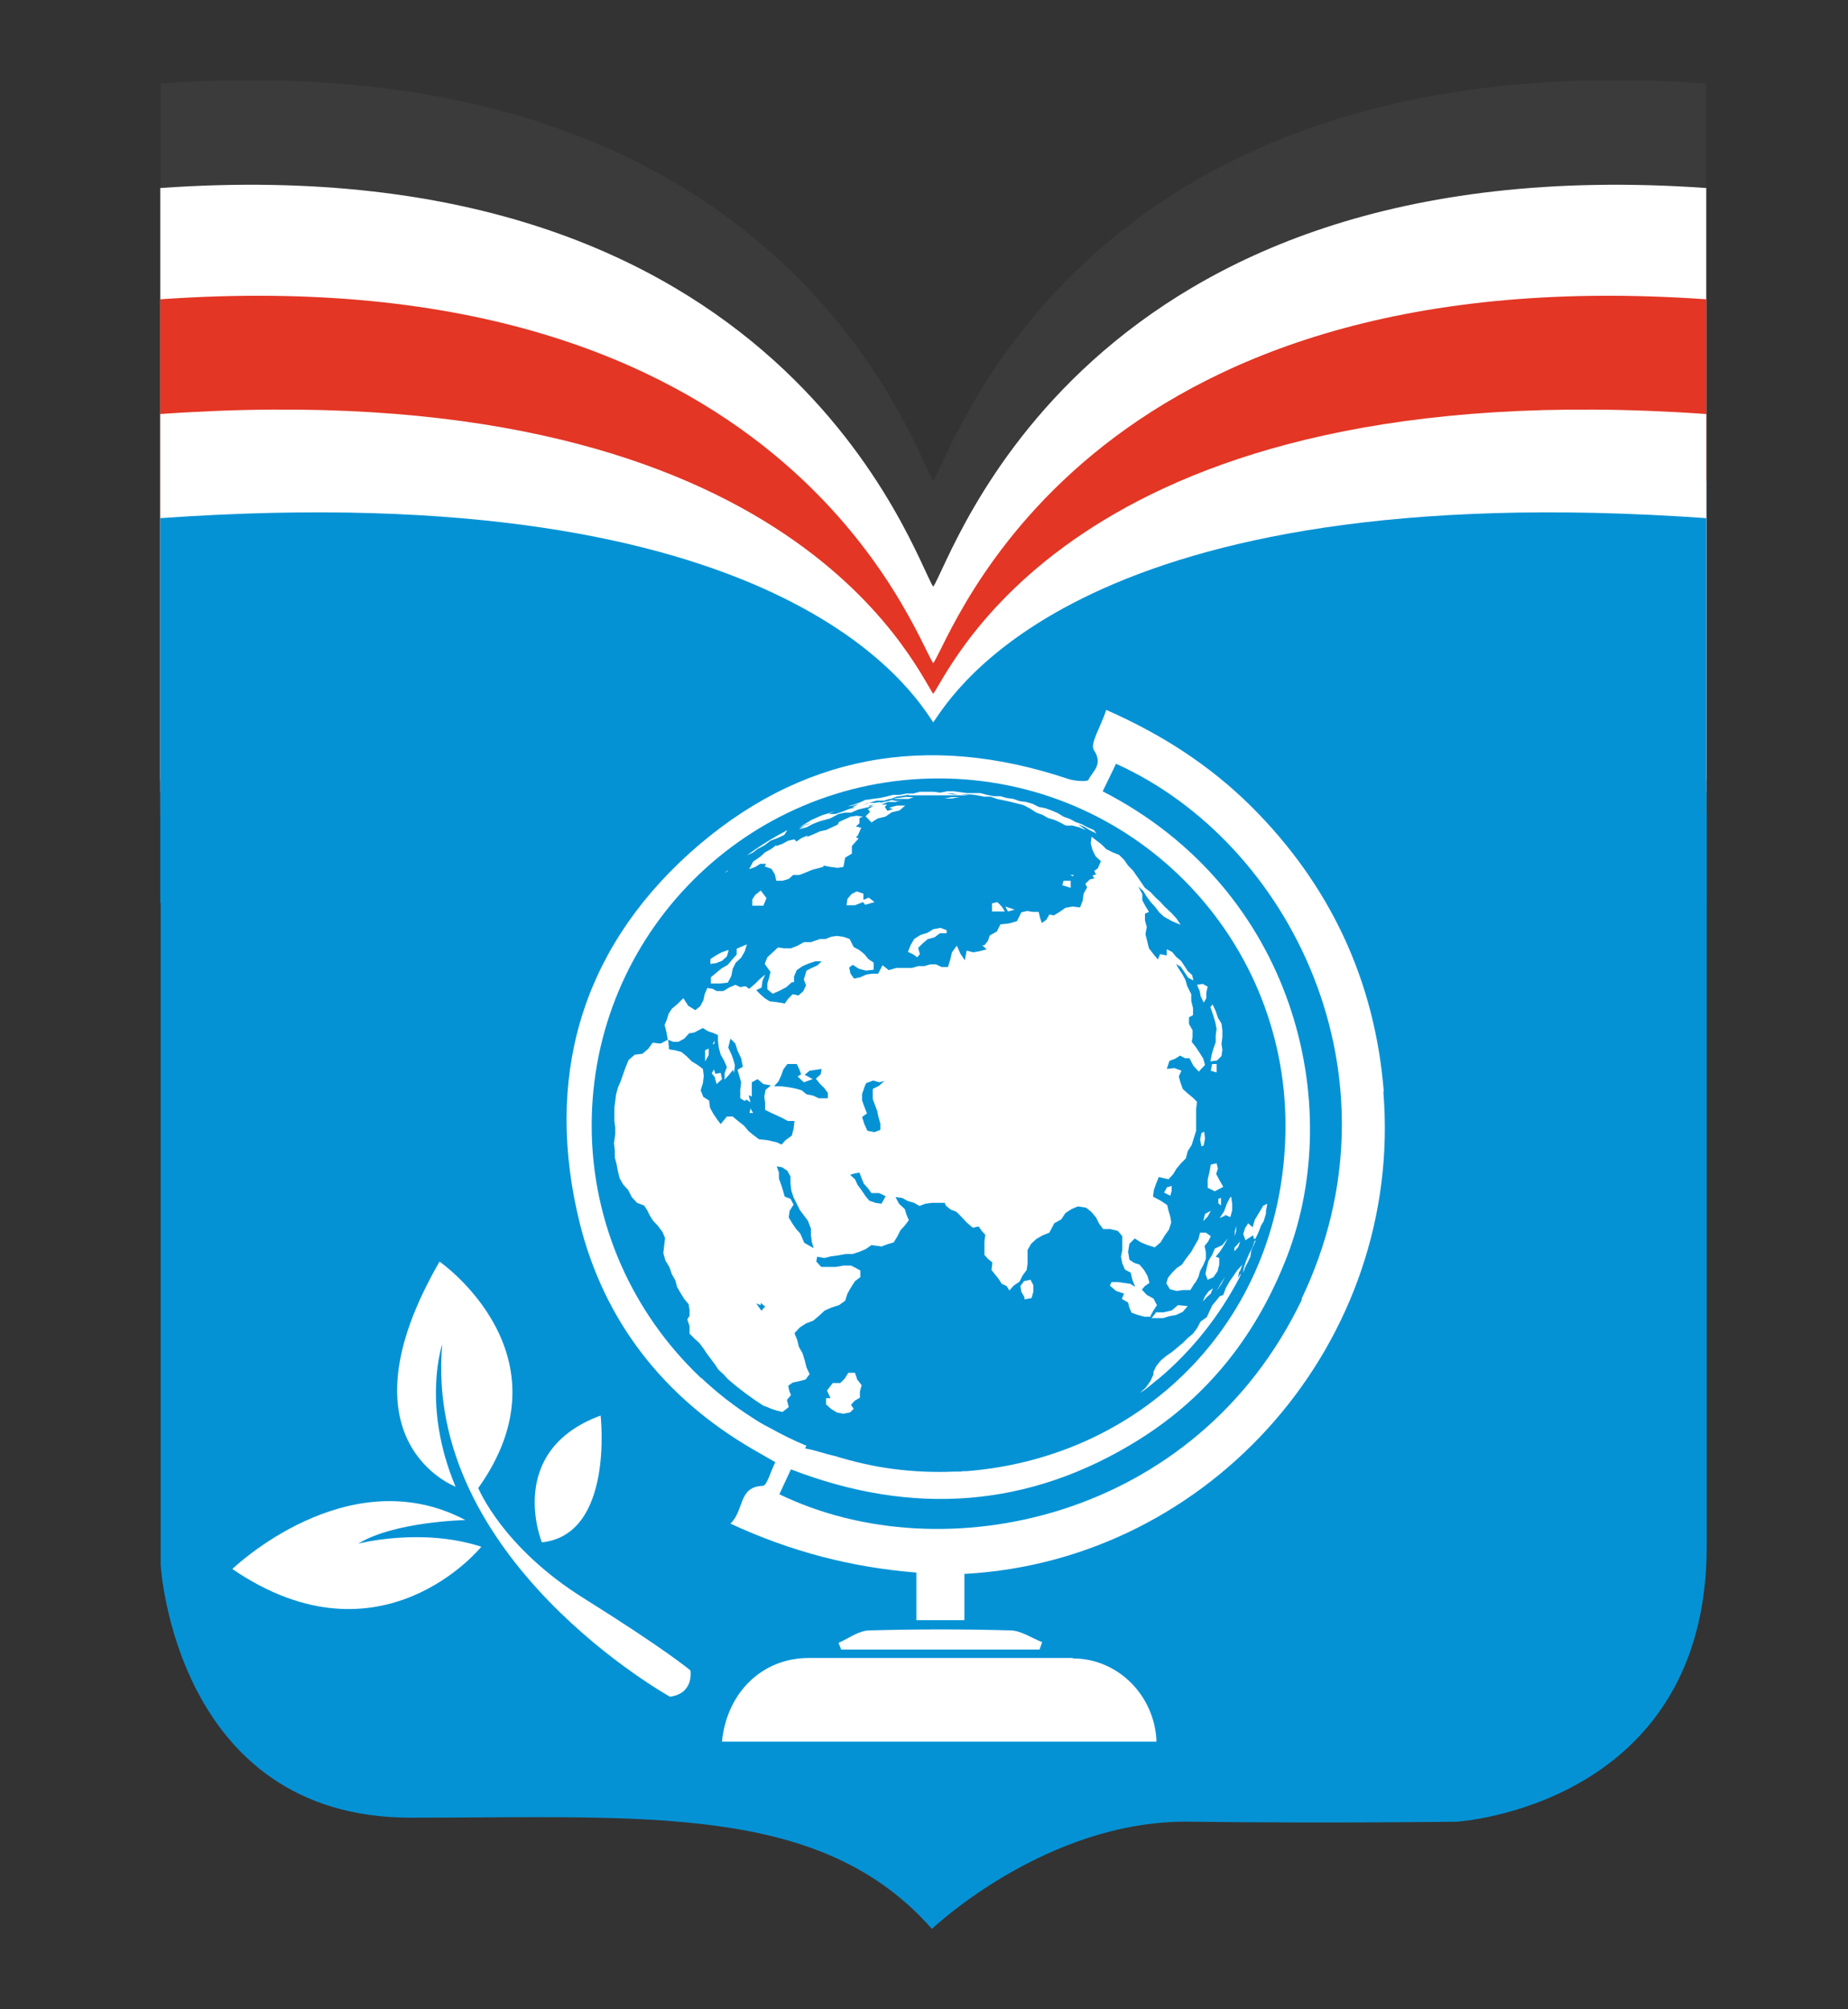 <?xml version="1.0" encoding="UTF-8"?> <svg xmlns="http://www.w3.org/2000/svg" width="46" height="50" viewBox="0 0 46 50" fill="none"><rect x="0" y="0" width="46" height="50" fill="#333333" stroke="none"/> <g clip-path="url(#clip0_9333_308415)"> <path d="M26.364 21.541H26.264L26.33 21.574L26.353 21.541H26.364ZM19.799 20.256L19.644 20.312L19.511 20.4L19.699 20.356L19.865 20.267L20.042 20.201L20.286 20.135L20.496 20.024L20.651 19.991H20.806L20.983 19.913L21.171 19.869L21.371 19.825L21.227 19.902L21.282 19.969L21.171 20.079L21.315 20.234L21.47 20.135L21.659 20.09L21.825 19.98L22.013 19.935L22.157 19.814H21.946L21.758 19.869L21.847 19.902L21.714 19.946L21.647 19.847L21.703 19.791H21.559L21.725 19.725H21.913L22.079 19.681L21.957 19.703L21.814 19.681L21.913 19.648L21.714 19.703L21.515 19.747L21.537 19.725L21.382 19.747H21.238L21.072 19.814L21.216 19.747H21.249L21.426 19.692H21.614L21.758 19.648H21.791L21.924 19.592L22.09 19.57L22.256 19.537L22.212 19.559H23.729L23.541 19.537H23.352L23.164 19.515H23.319L23.452 19.537H23.784L23.939 19.559L24.105 19.592H24.271L24.426 19.648L24.581 19.681L24.736 19.714L24.913 19.758L25.09 19.802L25.257 19.891L25.412 19.991L25.567 20.046L25.699 20.124L25.854 20.168L25.998 20.234L26.142 20.312H26.308L26.474 20.356L26.64 20.422L26.452 20.279L26.607 20.345L26.751 20.434L26.906 20.511L26.84 20.422L26.685 20.356L26.541 20.279L26.386 20.223L26.242 20.146L26.087 20.09L25.943 20.002L25.788 19.935L25.633 19.88L25.467 19.847L25.312 19.769L25.146 19.725L24.98 19.703L24.825 19.648L24.659 19.625L24.493 19.581H24.327L24.16 19.548L23.994 19.504H23.662L23.496 19.481H22.478L22.312 19.526H22.146L21.98 19.559H21.814L21.647 19.603L21.481 19.636L21.315 19.659L21.171 19.681H21.138L20.994 19.747L20.828 19.802L20.673 19.847L20.817 19.825L20.961 19.78L20.795 19.869H20.872L20.706 19.913L20.54 19.98L20.374 20.035H20.208L20.352 19.957L20.219 20.013L20.064 20.057L19.909 20.124L19.754 20.19L19.61 20.279L19.466 20.367L19.644 20.29L19.821 20.245L19.799 20.256ZM21.271 19.814L21.371 19.791L21.26 19.847V19.814H21.271ZM21.902 19.648H22.245L22.367 19.603H22.168L22.267 19.581L22.068 19.614L21.858 19.636H21.891L21.902 19.648ZM30.482 31.416L30.549 31.239L30.427 31.372L30.327 31.516L30.227 31.66L30.139 31.814L30.072 31.992L29.984 32.025L29.895 32.136L29.796 32.257L29.729 32.401L29.674 32.545L29.508 32.656L29.419 32.822L29.32 32.955L29.187 33.066L29.065 33.187L28.932 33.298L28.799 33.409L28.655 33.508L28.523 33.619L28.412 33.752L28.334 33.907V33.973L28.257 34.139L28.146 34.283L28.002 34.416L28.091 34.361C28.091 34.361 28.179 34.294 28.224 34.261L28.29 34.206L28.423 34.095L28.456 34.073C29.286 33.376 29.973 32.512 30.482 31.538L30.504 31.471V31.449L30.438 31.56L30.471 31.394L30.482 31.416ZM20.895 33.929H20.74L20.651 34.073L20.54 34.184H20.352L20.208 34.372L20.297 34.56H20.186V34.715L20.308 34.826L20.452 34.914L20.618 34.948L20.784 34.914L20.872 34.826L20.806 34.726L20.895 34.627L21.027 34.549V34.394L21.072 34.239L20.961 34.095L20.906 33.929H20.895ZM30.792 30.818L30.715 30.973L30.648 31.128L30.593 31.294L30.56 31.449L30.604 31.361V31.338C30.659 31.239 30.703 31.15 30.748 31.051L30.77 30.896L30.825 30.774L30.881 30.663H30.858L30.803 30.818H30.792ZM28.257 32.523L28.334 32.379L28.423 32.246L28.334 32.08L28.168 31.992L28.046 31.859L28.124 31.77L28.235 31.693L28.19 31.527L28.113 31.372L28.002 31.239L27.869 31.195L27.747 31.117L27.714 30.918L27.747 30.718L27.88 30.586L28.035 30.685L28.201 30.752L28.379 30.807L28.523 30.685L28.622 30.519L28.733 30.364L28.788 30.187L28.766 30.043L28.733 29.899L28.7 29.755L28.523 29.645L28.345 29.545L28.367 29.379L28.423 29.224L28.489 29.058L28.733 29.113L28.844 28.991L28.932 28.848L29.043 28.715L29.165 28.593L29.209 28.416L29.308 28.261L29.364 28.084L29.419 27.907V27.187L29.331 27.076L29.209 26.977L29.087 26.866L29.032 26.711L28.976 26.556L29.043 26.412L28.866 26.346L28.677 26.368L28.744 26.168L28.888 26.113L29.01 26.035L29.131 26.102H29.242L29.342 26.29L29.475 26.434L29.63 26.268L29.585 26.113L29.497 25.969L29.408 25.836L29.297 25.692L29.32 25.582V25.404L29.231 25.249V25.083L29.331 25.028V24.851L29.286 24.674V24.508L29.187 24.308L29.142 24.153L29.065 24.009L28.976 23.877L28.91 23.755L29.032 23.832L29.12 23.965L29.209 24.098L29.342 24.165L29.308 24.032L29.198 23.932L29.12 23.799L29.032 23.666L28.91 23.567L28.81 23.445L28.677 23.378V23.533L28.511 23.5L28.456 23.633L28.345 23.5L28.246 23.356L28.201 23.179L28.157 23.002L28.19 22.825L28.146 22.659V22.493L28.246 22.448L28.157 22.305L28.08 22.161V22.006L27.98 21.817L28.102 21.928L28.19 22.072L28.29 22.205L28.401 22.327L28.5 22.459L28.622 22.57L28.821 22.681L29.032 22.77L28.932 22.614L28.81 22.482L28.633 22.316L28.523 22.194L28.401 22.083L28.29 21.961L28.146 21.851L28.046 21.707L27.947 21.563L27.847 21.419L27.725 21.297L27.626 21.153L27.504 21.031L27.338 20.965L27.183 20.887L27.061 20.766L26.928 20.666L26.818 20.578L26.784 20.744L26.829 20.91L26.906 21.065L27.039 21.186L26.962 21.363L26.873 21.43L26.917 21.518L26.829 21.541L26.873 21.618L26.762 21.64L26.651 21.751L26.696 21.84L26.618 21.995L26.596 22.172L26.53 22.338L26.341 22.316L26.164 22.349L26.02 22.448L25.877 22.537L25.766 22.515L25.688 22.648L25.578 22.725L25.533 22.592L25.5 22.448L25.356 22.426H25.212L25.068 22.448L24.958 22.67L24.758 22.725L24.548 22.747L24.459 22.936L24.282 23.035L24.238 23.168L24.149 23.279H24.094L24.205 23.378L24.05 23.423L23.873 23.456L23.707 23.412L23.684 23.533L23.662 23.655L23.552 23.489L23.463 23.29L23.341 23.456L23.297 23.644L23.242 23.821H23.087L22.943 23.755H22.799L22.655 23.799H22.5L22.345 23.843H21.957L21.769 23.899L21.614 23.777L21.503 23.987H21.349L21.205 24.009L21.061 24.076L20.906 24.109L20.817 23.987L20.784 23.832L20.872 23.766L21.027 23.877L21.205 23.921L21.393 23.899V23.722L21.26 23.622L21.16 23.5L21.038 23.401L20.895 23.323L20.806 23.124L20.651 23.068L20.485 23.046L20.341 23.068L20.208 23.124H20.064L19.843 23.201H19.666L19.511 23.29L19.345 23.356H19.19L19.035 23.334L18.902 23.456L18.769 23.578L18.703 23.744L18.846 23.943L18.813 24.087L18.769 24.231V24.375L18.902 24.485L19.079 24.408L19.245 24.32L19.378 24.198H19.433V24.054L19.5 23.899L19.644 23.799L19.799 23.722L19.965 23.666H20.12L20.02 23.766L19.876 23.832L19.743 23.899L19.677 24.12L19.732 24.264L19.666 24.408L19.544 24.519L19.4 24.485L19.289 24.596L19.201 24.718L19.012 24.685L18.824 24.663L18.703 24.585L18.592 24.485L18.492 24.386L18.625 24.32L18.647 24.153L18.714 23.998L18.581 24.109L18.459 24.231L18.315 24.353L18.227 24.286L18.094 24.308L17.972 24.253L17.817 24.32L17.673 24.408H17.507L17.407 24.353L17.274 24.331L17.219 24.485L17.186 24.64L17.108 24.785L16.986 24.884L16.809 24.773L16.688 24.585L16.544 24.729L16.4 24.851L16.322 24.973L16.278 25.117L16.223 25.249L16.267 25.427L16.3 25.615L16.433 25.67H16.566L16.71 25.593L16.831 25.46L16.964 25.438L17.175 25.327L17.297 25.404L17.429 25.449L17.551 25.504V25.659L17.573 25.825L17.618 25.991L17.706 26.146L17.773 26.301L17.717 26.445V26.611L17.817 26.5L17.928 26.368L17.95 26.445L17.972 26.257L17.939 26.135L17.894 26.002L17.806 25.814L17.861 25.593L17.983 25.714L18.038 25.892L18.127 26.08L18.182 26.29L18.049 26.379L18.094 26.534L18.138 26.689L18.116 26.877V27.087L18.227 27.154L18.271 27.12L18.37 27.187L18.337 27.01L18.415 27.043V26.689L18.559 26.611L18.703 26.733L18.891 26.766L18.758 26.877L18.725 27.043L18.747 27.209V27.375L18.88 27.442L19.024 27.508L19.168 27.574L19.311 27.652H19.477L19.455 27.84L19.411 28.017L19.256 28.128L19.156 28.239L19.035 28.183L18.791 28.128L18.592 28.106L18.459 28.006L18.337 27.907L18.215 27.774L18.072 27.663L17.939 27.552H17.795L17.64 27.74L17.54 27.608L17.451 27.475L17.374 27.331L17.352 27.154L17.208 27.065L17.142 26.899L17.197 26.722L17.219 26.545L17.197 26.368L17.064 26.268L16.92 26.179L16.798 26.058L16.666 25.947L16.499 25.903L16.355 25.881L16.333 25.648L16.145 25.748L15.946 25.726L15.835 25.881L15.691 26.013L15.503 26.035L15.348 26.168L15.271 26.357L15.204 26.545L15.149 26.7L15.082 26.855L15.038 27.021L15.016 27.187L14.994 27.353V27.685L15.016 27.851V28.017L14.983 28.239L15.005 28.416V28.593L15.049 28.759L15.082 28.936L15.127 29.113L15.215 29.268L15.337 29.401L15.425 29.578L15.558 29.722L15.736 29.788L15.813 29.91L15.879 30.043L15.957 30.165L16.079 30.298L16.189 30.442L16.256 30.597L16.234 30.785L16.212 30.973L16.267 31.161L16.366 31.327L16.422 31.494L16.511 31.648L16.555 31.814L16.632 31.97L16.721 32.114L16.82 32.246L16.843 32.39V32.534L16.787 32.623L16.843 32.789V32.977L16.964 33.099L17.097 33.209L17.197 33.342L17.285 33.475L17.385 33.608L17.485 33.741L17.573 33.874L17.695 33.984L17.806 34.095C18.082 34.339 18.381 34.56 18.692 34.759L18.758 34.782L18.891 34.837L19.024 34.881L19.168 34.914L19.323 34.793L19.278 34.615L19.378 34.494L19.334 34.383L19.311 34.261L19.422 34.195L19.577 34.162L19.743 34.117L19.843 33.984L19.765 33.818L19.721 33.641L19.666 33.464L19.577 33.309L19.533 33.132L19.466 32.966L19.599 32.822L19.754 32.722L19.931 32.656L20.075 32.534L20.219 32.401L20.396 32.324L20.573 32.268L20.729 32.158L20.784 31.981L20.872 31.826L20.972 31.671L21.105 31.571V31.405L20.983 31.338L20.872 31.283H20.684L20.496 31.316H20.12L19.998 31.183L20.02 31.062L20.197 31.095L20.374 31.051L20.551 31.029L20.729 30.995H20.906L21.072 30.94L21.227 30.873L21.371 30.774L21.625 30.807L21.769 30.752L21.924 30.707L22.013 30.564L22.09 30.409L22.212 30.287L22.312 30.154L22.256 30.021L22.212 29.877L22.068 29.744L21.98 29.578L22.146 29.6L22.29 29.678L22.445 29.722L22.577 29.8L22.721 29.744L22.887 29.722H23.208L23.231 29.788L23.352 29.888L23.496 29.944L23.596 30.054L23.74 30.209L23.895 30.342L24.039 30.309L24.116 30.42L24.205 30.519L24.183 30.685V31.017L24.271 31.117L24.382 31.206L24.36 31.394L24.448 31.505L24.537 31.615L24.614 31.737L24.736 31.792L24.803 31.903L24.913 31.781L25.046 31.682L25.124 31.527L25.223 31.394L25.245 31.228V30.896L25.334 30.741L25.467 30.619L25.622 30.53L25.788 30.464L25.91 30.231L26.087 30.132L26.186 29.977L26.341 29.877L26.497 29.811L26.707 29.844L26.84 29.944L26.95 30.076L27.028 30.231L27.128 30.364H27.305L27.493 30.409L27.604 30.541V30.885L27.57 31.051L27.604 31.217L27.67 31.372L27.814 31.449L27.858 31.637L27.925 31.803L27.803 31.726L27.648 31.704L27.493 31.682H27.338L27.294 31.77L27.449 31.903L27.648 31.97L27.593 32.102L27.747 32.191L27.781 32.324L27.836 32.446L27.991 32.501L28.157 32.545H28.323L28.257 32.523ZM18.581 32.39L18.448 32.202L18.559 32.246V32.191L18.669 32.279L18.581 32.379V32.39ZM19.655 30.696L19.555 30.464L19.444 30.342L19.356 30.198L19.267 30.054L19.289 29.888L19.389 29.733L19.311 29.589L19.168 29.534L19.123 29.379L19.079 29.235L19.024 29.091V28.936L18.968 28.781L19.101 28.803L19.234 28.892L19.311 29.036V29.213L19.334 29.39L19.389 29.556L19.466 29.711L19.544 29.866L19.644 29.999L19.743 30.143L19.821 30.342V30.508L19.843 30.663L19.887 30.818L19.677 30.696H19.655ZM20.241 27.098H20.02L19.876 27.032L19.71 26.999L19.588 26.899L19.433 26.855L19.256 26.822L19.079 26.799H18.902L19.012 26.678L19.079 26.534L19.134 26.379L19.234 26.246H19.466L19.533 26.379L19.577 26.5L19.489 26.556L19.644 26.7L19.865 26.622L19.666 26.512L19.788 26.412L19.942 26.39L20.086 26.368L20.053 26.5L19.931 26.611L20.031 26.733L20.142 26.844L20.23 26.965V27.109L20.241 27.098ZM21.138 26.855L21.194 26.722L21.371 26.655L21.526 26.7L21.647 26.666L21.503 26.788L21.349 26.866V27.12L21.415 27.264L21.459 27.419L21.492 27.574L21.537 27.729V27.884L21.393 27.94L21.216 27.907L21.138 27.74L21.083 27.563L21.205 27.475L21.138 27.309L21.083 27.154V26.988L21.127 26.866L21.138 26.855ZM21.581 29.722L21.426 29.7L21.282 29.645L21.182 29.523L21.094 29.39L20.994 29.268L20.928 29.124L20.817 29.014L20.917 28.98L21.038 28.958L21.094 29.102L21.149 29.235L21.249 29.346L21.337 29.468H21.526L21.692 29.545L21.57 29.744L21.581 29.722ZM30.56 31.471L30.537 31.494L30.56 31.471ZM26.087 21.795L26.297 21.862V21.685H26.12L26.087 21.795ZM17.297 25.858L17.197 25.903V26.179L17.285 26.024V25.858H17.297ZM18.304 27.464H18.392L18.326 27.353L18.304 27.464ZM17.44 26.6L17.485 26.744L17.618 26.622L17.584 26.467L17.451 26.489L17.418 26.379L17.363 26.478L17.451 26.589L17.44 26.6ZM17.429 25.659L17.385 25.759L17.429 25.737V25.659ZM30.382 30.896L30.471 30.796L30.515 30.663L30.371 30.818V30.896H30.382ZM29.928 26.246H29.818L29.785 26.412L29.928 26.456V26.246V26.246ZM29.707 29.324L29.884 29.412L30.095 29.301L30.006 29.146L29.917 28.98L29.962 28.848L29.928 28.715L29.785 28.748L29.751 28.936L29.707 29.124V29.312V29.324ZM29.707 30.043L29.785 29.899L29.641 29.977L29.596 30.154L29.707 30.043V30.043ZM30.039 29.578L29.973 29.6V29.711L30.039 29.766V29.567V29.578ZM29.895 25.205L29.928 25.371L29.906 25.537V25.703L29.851 25.858L29.807 26.013L29.773 26.179L29.94 26.157L30.05 26.047L30.072 25.892L30.05 25.737V25.582L30.084 25.404L30.05 25.238L29.962 25.094L29.906 24.928L29.829 24.762L29.773 24.829L29.84 25.017L29.895 25.205ZM28.81 32.379L28.611 32.423H28.423L28.312 32.567H28.6L28.733 32.523L28.91 32.49L29.076 32.412L29.198 32.268L28.954 32.246L28.799 32.379H28.81ZM28.7 29.301L28.622 29.445L28.777 29.523L28.81 29.401V29.279L28.7 29.312V29.301ZM29.552 27.962L29.519 28.128L29.552 28.294L29.608 28.272L29.641 28.095L29.619 27.929L29.541 27.973L29.552 27.962ZM25.29 31.615L25.135 31.648L25.046 31.77L25.068 31.914L25.146 32.047V32.102L25.323 32.069L25.367 31.914V31.748L25.29 31.604V31.615ZM29.541 24.574L29.619 24.718L29.685 24.607V24.463L29.718 24.32L29.585 24.253L29.441 24.275L29.508 24.43L29.541 24.596V24.574ZM31.08 29.788L30.98 29.955L30.881 30.121L30.825 30.309L30.715 30.209L30.637 30.331L30.593 30.475L30.648 30.63L30.836 30.508L30.858 30.597H30.892L30.98 30.442L31.047 30.265L31.113 30.154C31.135 30.087 31.146 30.032 31.169 29.966V29.91L31.202 29.722L31.091 29.777L31.08 29.788ZM30.139 29.999L30.272 30.054L30.316 29.888V29.722L30.294 29.556H30.272L30.183 29.722L30.117 29.91L30.006 30.076L30.139 30.021V29.999ZM29.785 31.947L29.84 31.826L29.729 31.903L29.652 32.025L29.596 32.158L29.696 32.047L29.796 31.947H29.785ZM24.736 22.448L24.902 22.404L24.67 22.327L24.736 22.448V22.448ZM29.397 31.693L29.475 31.549L29.519 31.394L29.596 31.25L29.663 31.095V30.929L29.63 30.774L29.718 30.663L29.785 30.53L29.663 30.442H29.519L29.475 30.608L29.386 30.763L29.297 30.918L29.154 31.106L29.065 31.239L28.932 31.327L28.821 31.438L28.722 31.56L28.677 31.704L28.766 31.848L28.932 31.892L29.098 31.87H29.275L29.386 31.693H29.397ZM21.138 22.161V22.006L20.983 21.95L20.85 22.017L20.751 22.139L20.729 22.294H20.939L21.138 22.216L21.194 22.282L21.426 22.216L21.282 22.105L21.149 22.161H21.138ZM18.968 20.799L18.835 20.898L18.692 20.976L18.57 21.087L18.392 21.209L18.293 21.397L18.448 21.341L18.57 21.264H18.714L18.68 21.33L18.846 21.386L18.935 21.53L18.968 21.685H19.123L19.278 21.64L19.4 21.541H19.555L19.699 21.485L19.887 21.408L20.02 21.375L20.142 21.341L20.164 21.308L20.33 21.341L20.507 21.363H20.651L20.673 21.231L20.695 21.12L20.861 21.02V20.832L21.027 20.644L20.961 20.611L21.005 20.578L21.094 20.378L20.961 20.345L21.05 20.267V20.135L21.138 20.101L20.983 20.079L20.828 20.101L20.684 20.168L20.54 20.234L20.507 20.301L20.363 20.367L20.219 20.434L20.064 20.467L19.92 20.533L19.732 20.611L19.765 20.566L19.61 20.633L19.477 20.721L19.433 20.666L19.278 20.699L19.134 20.777L18.979 20.832L18.968 20.799ZM18.459 22.017L18.37 22.15V22.305H18.647L18.725 22.116L18.581 21.928L18.459 22.028V22.017ZM23.529 19.603H23.341L23.153 19.636H23.341L23.529 19.603ZM22.755 23.135L22.91 23.091L23.042 22.991H23.208V22.913L23.053 22.858L22.876 22.891L22.732 22.98L22.555 23.035L22.4 23.124L22.312 23.279L22.245 23.445L22.367 23.5L22.478 23.578L22.544 23.5L22.5 23.345L22.622 23.223L22.755 23.113V23.135ZM24.482 22.216L24.338 22.249V22.448H24.659L24.581 22.327L24.471 22.216H24.482ZM30.416 30.409V30.276L30.382 30.409V30.541L30.416 30.409ZM18.514 20.887L18.68 20.799L18.824 20.688L19.001 20.622L19.168 20.544L19.245 20.422L19.09 20.511L19.035 20.533C18.758 20.688 18.481 20.865 18.227 21.065L18.37 20.998L18.514 20.887V20.887ZM30.072 30.752L29.884 30.84L29.818 30.995L29.729 31.139L29.685 31.305L29.652 31.471L29.707 31.615L29.851 31.549L29.951 31.405L29.995 31.239V31.073L29.906 31.04L30.017 30.907L30.117 30.752L30.205 30.586L30.072 30.763V30.752ZM17.474 23.733L17.618 23.677L17.739 23.567L17.784 23.412H17.762L17.607 23.456L17.463 23.533L17.33 23.622V23.744L17.485 23.722L17.474 23.733ZM29.928 31.892L30.05 31.715L30.139 31.538L30.028 31.715L29.928 31.892V31.892ZM17.762 23.777L17.607 23.866L17.474 23.976L17.341 24.087V24.242H17.562L17.762 24.22L17.85 24.054L17.883 23.877L17.961 23.722L18.094 23.6L18.182 23.445L18.238 23.268L18.105 23.323L17.983 23.378V23.522L17.872 23.644L17.762 23.777V23.777ZM17.762 21.441C17.762 21.441 17.739 21.463 17.728 21.463L17.695 21.496L17.54 21.64L17.695 21.496L17.762 21.43V21.441Z" fill="white"></path> <path d="M16.3 41.989C16.3 41.989 10.156 38.579 10.632 33.22C10.632 33.22 10.111 34.737 10.964 36.763C10.964 36.763 7.975 35.645 10.565 31.161C10.565 31.161 13.886 33.475 11.528 36.796C11.528 36.796 12.126 38.28 14.174 39.553C16.211 40.826 16.809 41.335 16.809 41.335C16.809 41.335 16.909 41.9 16.311 41.989" fill="white"></path> <path d="M11.595 38.258C11.595 38.258 9.104 41.325 5.406 38.801C5.406 38.801 8.273 36.033 11.207 37.583C11.207 37.583 9.447 37.616 8.528 38.181C8.528 38.181 10.1 37.771 11.595 38.258" fill="white"></path> <path d="M13.111 38.136C13.111 38.136 12.181 35.866 14.573 34.98C14.573 34.98 14.916 37.947 13.111 38.136Z" fill="white"></path> <path d="M23.241 17.964C22.765 17.267 19.543 10.868 4 11.964V38.944C4 38.944 4.354 45.232 10.222 45.232C16.089 45.232 20.44 44.867 23.197 48C23.197 48 26.042 45.288 29.596 45.332C33.15 45.376 36.261 45.332 36.261 45.332C36.261 45.332 42.483 44.955 42.483 38.479V11.964C26.939 10.868 23.728 17.267 23.241 17.964Z" fill="#0592D5"></path> <g opacity="0.5"> <g opacity="0.5"> <g opacity="0.5"> <path opacity="0.5" d="M42.471 19.404V2.078C26.928 0.982 23.717 11.267 23.23 11.964C22.754 11.267 19.543 0.982 4 2.078V19.404" fill="#A2ABB0"></path> </g> </g> </g> <path d="M42.472 19.702V4.679C26.928 3.583 23.718 13.901 23.23 14.599C22.754 13.901 19.533 3.583 3.989 4.679V19.702" fill="white"></path> <path d="M42.472 20.235V7.448C26.928 6.352 23.718 15.806 23.23 16.504C22.754 15.806 19.533 6.352 3.989 7.448V20.246" fill="#E33625"></path> <path d="M42.472 19.404V10.303C26.928 9.207 23.718 16.57 23.23 17.267C22.754 16.57 19.533 9.207 3.989 10.303V19.404" fill="white"></path> <path d="M42.472 22.471V12.894C26.928 11.798 23.718 17.279 23.23 17.976C22.754 17.279 19.533 11.798 3.989 12.894V22.471" fill="#0592D5"></path> <path d="M26.74 21.773H26.64L26.707 21.806L26.729 21.773H26.74ZM20.175 20.488L20.02 20.544L19.887 20.632L20.075 20.588L20.241 20.5L20.419 20.433L20.662 20.367L20.872 20.256L21.027 20.223H21.183L21.36 20.145L21.548 20.101L21.747 20.057L21.603 20.134L21.659 20.201L21.548 20.311L21.692 20.466L21.847 20.367L22.035 20.323L22.201 20.212L22.389 20.168L22.533 20.046H22.323L22.135 20.101L22.223 20.134L22.09 20.178L22.024 20.079L22.079 20.023H21.935L22.101 19.957H22.29L22.456 19.913L22.334 19.935L22.201 19.913L22.301 19.88L22.101 19.935L21.902 19.979L21.924 19.957L21.769 19.979H21.625L21.459 20.046L21.603 19.979H21.636L21.814 19.924H22.002L22.146 19.88H22.179L22.312 19.824L22.478 19.802L22.644 19.769L22.599 19.791H24.116L23.928 19.769H23.74L23.552 19.747H23.707L23.84 19.769H24.172L24.327 19.791L24.493 19.824H24.659L24.814 19.88L24.969 19.913L25.124 19.946L25.301 19.99L25.478 20.035L25.644 20.123L25.799 20.223L25.954 20.278L26.087 20.356L26.242 20.4L26.386 20.466L26.53 20.544H26.696L26.862 20.588L27.028 20.655L26.84 20.511L26.995 20.577L27.139 20.666L27.294 20.743L27.227 20.655L27.072 20.588L26.928 20.511L26.773 20.455L26.629 20.378L26.474 20.323L26.331 20.234L26.175 20.168L26.02 20.112L25.854 20.079L25.699 20.001L25.544 19.957L25.378 19.935L25.223 19.88L25.057 19.858L24.902 19.813H24.736L24.57 19.78L24.404 19.736H24.072L23.906 19.713L23.74 19.691H23.574L23.408 19.725L23.242 19.703H22.898L22.732 19.747H22.566L22.4 19.78H22.223L22.057 19.824L21.891 19.858L21.725 19.88L21.581 19.902H21.548L21.404 19.968L21.249 20.023L21.094 20.068L21.238 20.046L21.382 20.001L21.216 20.09H21.293L21.127 20.134L20.961 20.201L20.795 20.256H20.629L20.773 20.178L20.64 20.234L20.485 20.278L20.33 20.345L20.186 20.411L20.042 20.5L19.898 20.588L20.075 20.511L20.253 20.466L20.175 20.488ZM21.647 20.046L21.747 20.023L21.636 20.079V20.046H21.647ZM22.279 19.88H22.622L22.744 19.835H22.544L22.644 19.813L22.445 19.846L22.234 19.869H22.267L22.279 19.88ZM30.858 31.648L30.925 31.471L30.803 31.604L30.703 31.748L30.604 31.892L30.515 32.047L30.449 32.224L30.36 32.257L30.272 32.368L30.172 32.489L30.106 32.633L30.039 32.777L29.884 32.888L29.796 33.054L29.696 33.187L29.563 33.298L29.441 33.419L29.309 33.53L29.176 33.641L29.032 33.74L28.899 33.851L28.788 33.984L28.711 34.139V34.206L28.633 34.372L28.523 34.526L28.379 34.659L28.467 34.604C28.467 34.604 28.556 34.538 28.6 34.504L28.666 34.449L28.799 34.338L28.832 34.316C29.663 33.619 30.349 32.755 30.858 31.781L30.881 31.715V31.692L30.814 31.803L30.847 31.637L30.858 31.648ZM21.271 34.161H21.116L21.027 34.305L20.917 34.416H20.729L20.585 34.604L20.673 34.792H20.562V34.947L20.684 35.058L20.828 35.147L20.994 35.18L21.16 35.147L21.249 35.058L21.183 34.958L21.271 34.859L21.404 34.781V34.626L21.448 34.471L21.337 34.327L21.282 34.161H21.271ZM31.169 31.05L31.091 31.205L31.025 31.36L30.969 31.515L30.936 31.67L30.98 31.582V31.559C31.036 31.46 31.08 31.371 31.124 31.272L31.146 31.117L31.202 30.995L31.257 30.873H31.235L31.18 31.028L31.169 31.05ZM28.633 32.755L28.711 32.611L28.799 32.478L28.711 32.312L28.545 32.224L28.423 32.091L28.5 32.002L28.611 31.925L28.567 31.759L28.478 31.604L28.367 31.471L28.235 31.427L28.113 31.349L28.08 31.15L28.113 30.951L28.246 30.818L28.401 30.917L28.567 30.984L28.744 31.039L28.888 30.917L28.988 30.751L29.098 30.596L29.154 30.419L29.131 30.275L29.087 30.131L29.054 29.987L28.888 29.877L28.7 29.777L28.722 29.611L28.777 29.456L28.844 29.29L29.087 29.345L29.198 29.224L29.286 29.08L29.397 28.947L29.519 28.825L29.563 28.648L29.663 28.493L29.718 28.316L29.774 28.139V27.596L29.796 27.419L29.685 27.308L29.563 27.209L29.441 27.098L29.386 26.943L29.342 26.788L29.408 26.644L29.231 26.578L29.043 26.6L29.109 26.4L29.253 26.345L29.375 26.268L29.497 26.334H29.608L29.707 26.522L29.84 26.666L29.995 26.5L29.951 26.345L29.862 26.201L29.774 26.068L29.663 25.924L29.685 25.814V25.637L29.596 25.482V25.316L29.696 25.26V25.083L29.652 24.906V24.74L29.552 24.541L29.508 24.386L29.43 24.242L29.342 24.109L29.275 23.987L29.397 24.064L29.486 24.197L29.574 24.33L29.707 24.397L29.674 24.264L29.563 24.164L29.486 24.042L29.397 23.91L29.275 23.81L29.176 23.688L29.043 23.622V23.777L28.877 23.743L28.821 23.876L28.711 23.743L28.6 23.599L28.556 23.422L28.512 23.245L28.545 23.068L28.5 22.902V22.736L28.6 22.692L28.512 22.548L28.434 22.404V22.249L28.334 22.061L28.456 22.171L28.545 22.315L28.644 22.448L28.755 22.57L28.855 22.703L28.976 22.813L29.176 22.924L29.386 23.013L29.286 22.858L29.165 22.725L28.988 22.559L28.877 22.437L28.755 22.326L28.644 22.204L28.5 22.094L28.401 21.95L28.301 21.806L28.201 21.662L28.08 21.54L27.98 21.396L27.858 21.275L27.692 21.208L27.537 21.131L27.415 21.009L27.283 20.909L27.172 20.821L27.15 20.987L27.194 21.153L27.271 21.308L27.404 21.43L27.327 21.607L27.238 21.673L27.283 21.762L27.194 21.784L27.238 21.861L27.128 21.884L27.017 21.994L27.061 22.083L26.973 22.238L26.95 22.415L26.884 22.581L26.696 22.559L26.519 22.592L26.375 22.692L26.231 22.78L26.12 22.758L26.043 22.891L25.932 22.968L25.888 22.836L25.854 22.692H25.71L25.567 22.669L25.423 22.703L25.312 22.924L25.113 22.98L24.902 23.002L24.814 23.179L24.637 23.278L24.592 23.411L24.504 23.522H24.448L24.559 23.622L24.404 23.666L24.227 23.699L24.061 23.655L24.039 23.777L24.017 23.898L23.906 23.732L23.817 23.533L23.696 23.699L23.651 23.887L23.596 24.064H23.441L23.297 23.998H23.153L23.009 24.042H22.854L22.699 24.087H22.312L22.123 24.142L21.968 24.02L21.858 24.23H21.703L21.559 24.253L21.415 24.319L21.26 24.352L21.171 24.23L21.138 24.076L21.227 24.009L21.382 24.109L21.559 24.153L21.747 24.131V23.954L21.614 23.865L21.515 23.743L21.393 23.644L21.249 23.566L21.149 23.367L20.994 23.312L20.828 23.29L20.684 23.312L20.551 23.367H20.407L20.186 23.445H20.009L19.854 23.533L19.688 23.599H19.522L19.367 23.577L19.234 23.699L19.101 23.821L19.035 23.987L19.179 24.186L19.145 24.33L19.101 24.474V24.618L19.234 24.729L19.411 24.651L19.577 24.563L19.71 24.441H19.765V24.297L19.832 24.142L19.976 24.042L20.131 23.976L20.297 23.921H20.452L20.352 24.02L20.208 24.087L20.075 24.153L20.009 24.374L20.064 24.518L19.998 24.662L19.876 24.773L19.732 24.74L19.621 24.851L19.533 24.972L19.345 24.939L19.157 24.917L19.035 24.839L18.924 24.74L18.824 24.64L18.957 24.574L18.979 24.408L19.046 24.253L18.913 24.363L18.791 24.485L18.647 24.607L18.559 24.541L18.426 24.563L18.304 24.507L18.149 24.574L18.005 24.662H17.839L17.739 24.607L17.607 24.585L17.54 24.74L17.507 24.895L17.429 25.039L17.308 25.138L17.131 25.028L17.009 24.839L16.865 24.983L16.721 25.105L16.643 25.227L16.599 25.371L16.544 25.504L16.588 25.681L16.621 25.869L16.754 25.924H16.887L17.031 25.847L17.153 25.714L17.285 25.692L17.496 25.581L17.618 25.659L17.75 25.703L17.872 25.758V25.913L17.894 26.079L17.939 26.245L18.027 26.4L18.094 26.555L18.038 26.699V26.865L18.138 26.755L18.249 26.622L18.271 26.699L18.293 26.511L18.26 26.389L18.215 26.256L18.127 26.068L18.182 25.847L18.304 25.969L18.359 26.146L18.448 26.334L18.492 26.544L18.359 26.622L18.404 26.777L18.448 26.932L18.426 27.12V27.33L18.537 27.397L18.581 27.364L18.68 27.43L18.636 27.253L18.714 27.286V26.932L18.858 26.854L19.002 26.976L19.19 27.009L19.057 27.12L19.024 27.286L19.046 27.452V27.618L19.179 27.685L19.323 27.751L19.466 27.817L19.61 27.895H19.776L19.754 28.083L19.71 28.26L19.555 28.371L19.455 28.482L19.334 28.426L19.09 28.371L18.891 28.349L18.758 28.249L18.636 28.15L18.514 28.006L18.37 27.895L18.238 27.784H18.094L17.939 27.973L17.839 27.84L17.75 27.707L17.673 27.563L17.651 27.386L17.507 27.297L17.441 27.131L17.496 26.954L17.518 26.777L17.496 26.6L17.363 26.5L17.219 26.412L17.097 26.29L16.964 26.179L16.798 26.135L16.654 26.113L16.632 25.869L16.444 25.969L16.245 25.947L16.134 26.102L15.99 26.223L15.802 26.245L15.647 26.378L15.569 26.567L15.503 26.755L15.448 26.91L15.381 27.065L15.337 27.231L15.315 27.397L15.293 27.563V27.895L15.315 28.061V28.227L15.282 28.449L15.304 28.626V28.803L15.348 28.969L15.381 29.146L15.425 29.323L15.514 29.478L15.636 29.611L15.725 29.788L15.857 29.932L16.034 29.998L16.112 30.12L16.178 30.253L16.256 30.375L16.378 30.508L16.488 30.652L16.555 30.807L16.533 30.995L16.511 31.183L16.566 31.371L16.666 31.537L16.721 31.703L16.809 31.858L16.854 32.025L16.942 32.179L17.031 32.323L17.142 32.456L17.164 32.6V32.744L17.108 32.833L17.164 32.999V33.187L17.285 33.309L17.407 33.419L17.507 33.552L17.596 33.685L17.695 33.818L17.795 33.951L17.883 34.084L18.005 34.194L18.116 34.316C18.393 34.56 18.692 34.781 19.002 34.98L19.068 35.003L19.201 35.058L19.334 35.102L19.477 35.136L19.633 35.014L19.588 34.837L19.688 34.715L19.644 34.604L19.621 34.482L19.732 34.405L19.887 34.372L20.053 34.327L20.153 34.194L20.075 34.028L20.031 33.851L19.976 33.674L19.887 33.519L19.843 33.342L19.776 33.176L19.909 33.032L20.064 32.932L20.241 32.866L20.385 32.744L20.529 32.611L20.706 32.534L20.884 32.478L21.038 32.368L21.094 32.191L21.183 32.036L21.282 31.881L21.415 31.781V31.615L21.293 31.548L21.183 31.493H20.994L20.817 31.526H20.441L20.319 31.393L20.341 31.272L20.518 31.305L20.695 31.261L20.872 31.238L21.05 31.205H21.227L21.393 31.15L21.548 31.084L21.692 30.984L21.946 31.017L22.09 30.962L22.245 30.917L22.334 30.773L22.411 30.619L22.522 30.497L22.622 30.364L22.566 30.231L22.522 30.087L22.378 29.954L22.29 29.788L22.456 29.81L22.599 29.888L22.755 29.932L22.887 30.01L23.031 29.954L23.197 29.932H23.518L23.541 29.998L23.662 30.098L23.806 30.154L23.917 30.264L24.061 30.419L24.216 30.552L24.36 30.519L24.437 30.63L24.526 30.729L24.504 30.895V31.227L24.592 31.327L24.703 31.416L24.681 31.604L24.77 31.715L24.858 31.825L24.936 31.947L25.057 32.002L25.124 32.113L25.234 31.991L25.378 31.892L25.456 31.737L25.555 31.604L25.578 31.438V31.106L25.666 30.951L25.799 30.829L25.954 30.74L26.12 30.674L26.242 30.441L26.419 30.342L26.519 30.187L26.674 30.087L26.829 30.021L27.039 30.054L27.172 30.165L27.283 30.297L27.36 30.452L27.46 30.585H27.637L27.825 30.63L27.936 30.762V31.106L27.903 31.272L27.936 31.438L28.002 31.593L28.146 31.67L28.19 31.858L28.257 32.025L28.135 31.947L27.98 31.925L27.825 31.903H27.67L27.626 31.991L27.781 32.124L27.98 32.191L27.925 32.323L28.08 32.412L28.113 32.545L28.168 32.667L28.323 32.722L28.489 32.766H28.655L28.633 32.755ZM18.957 32.622L18.824 32.434L18.935 32.478V32.423L19.046 32.512L18.957 32.611V32.622ZM20.02 30.928L19.92 30.696L19.81 30.574L19.721 30.441L19.633 30.297L19.655 30.131L19.754 29.976L19.677 29.832L19.533 29.777L19.489 29.622L19.444 29.478L19.389 29.334V29.179L19.334 29.024L19.466 29.046L19.599 29.135L19.677 29.279V29.456L19.699 29.633L19.754 29.799L19.832 29.954L19.909 30.109L20.009 30.242L20.109 30.375L20.186 30.574V30.74L20.208 30.906L20.253 31.061L20.042 30.939L20.02 30.928ZM20.607 27.33H20.385L20.241 27.264L20.075 27.231L19.954 27.131L19.799 27.087L19.621 27.054L19.444 27.032H19.267L19.378 26.91L19.444 26.766L19.5 26.611L19.599 26.478H19.832L19.898 26.611L19.942 26.733L19.854 26.788L20.009 26.932L20.23 26.854L20.031 26.744L20.153 26.644L20.308 26.622L20.452 26.6L20.43 26.733L20.308 26.843L20.407 26.965L20.518 27.076L20.607 27.198V27.341V27.33ZM21.503 27.087L21.559 26.954L21.736 26.888L21.891 26.932L22.013 26.899L21.88 27.02L21.725 27.098V27.352L21.78 27.497L21.836 27.651L21.869 27.806L21.913 27.961V28.116L21.769 28.172L21.592 28.139L21.515 27.973L21.459 27.795L21.581 27.707L21.515 27.541L21.459 27.386V27.22L21.503 27.098V27.087ZM21.946 29.954L21.791 29.932L21.636 29.877L21.537 29.755L21.448 29.622L21.349 29.489L21.282 29.345L21.16 29.235L21.271 29.201L21.393 29.179L21.448 29.323L21.503 29.456L21.603 29.567L21.692 29.689H21.88L22.046 29.766L21.935 29.965L21.946 29.954ZM30.925 31.703L30.903 31.726L30.925 31.703ZM26.441 22.027L26.651 22.094V21.917H26.474L26.441 22.027ZM17.651 26.09L17.551 26.135V26.412L17.64 26.256V26.102L17.651 26.09ZM18.658 27.696H18.747L18.68 27.585L18.658 27.696ZM17.795 26.832L17.839 26.976L17.972 26.854L17.939 26.699L17.806 26.721L17.773 26.611L17.717 26.71L17.806 26.821L17.795 26.832ZM17.784 25.891L17.739 25.991L17.784 25.969V25.891ZM30.737 31.128L30.825 31.028L30.87 30.895L30.726 31.05V31.128H30.737ZM30.283 26.478H30.172L30.139 26.644L30.283 26.688V26.478V26.478ZM30.061 29.556L30.238 29.644L30.449 29.534L30.36 29.378L30.272 29.212L30.316 29.08L30.283 28.947L30.139 28.98L30.106 29.168L30.061 29.356V29.545V29.556ZM30.061 30.275L30.139 30.131L29.995 30.209L29.951 30.386L30.061 30.275V30.275ZM30.393 29.81L30.327 29.832V29.943L30.393 29.998V29.799V29.81ZM30.25 25.437L30.283 25.603L30.261 25.769V25.936L30.205 26.09L30.161 26.245L30.128 26.412L30.294 26.389L30.405 26.279L30.427 26.124L30.405 25.969L30.427 25.814V25.637L30.405 25.471L30.316 25.326L30.261 25.16L30.183 24.994L30.128 25.061L30.194 25.249L30.25 25.437ZM29.165 32.611L28.965 32.656H28.777L28.666 32.8H28.954L29.098 32.755L29.275 32.722L29.441 32.645L29.563 32.501L29.32 32.478L29.165 32.611V32.611ZM29.054 29.534L28.976 29.677L29.131 29.755L29.165 29.633V29.511L29.054 29.545V29.534ZM29.906 28.194L29.873 28.36L29.906 28.526L29.962 28.504L29.995 28.327L29.973 28.161L29.895 28.205L29.906 28.194ZM25.644 31.847L25.489 31.881L25.401 32.002L25.423 32.146L25.5 32.279V32.334L25.677 32.301L25.722 32.146V31.98L25.644 31.836V31.847ZM29.895 24.806L29.962 24.95L30.028 24.839V24.695L30.061 24.552L29.94 24.485L29.796 24.507L29.862 24.662L29.895 24.828V24.806ZM31.434 30.021L31.335 30.187L31.235 30.353L31.18 30.541L31.069 30.441L30.991 30.563L30.947 30.707L31.002 30.862L31.191 30.74L31.213 30.829H31.246L31.323 30.674L31.39 30.497L31.456 30.386C31.479 30.32 31.49 30.264 31.512 30.198V30.142L31.545 29.954L31.434 30.01V30.021ZM30.493 30.231L30.626 30.286L30.67 30.12V29.954L30.648 29.788H30.626L30.538 29.954L30.471 30.142L30.36 30.308L30.493 30.253V30.231ZM30.139 32.179L30.194 32.058L30.084 32.135L29.995 32.257L29.94 32.39L30.039 32.279L30.15 32.179H30.139ZM25.09 22.681L25.257 22.636L25.024 22.559L25.09 22.681V22.681ZM29.751 31.925L29.829 31.781L29.873 31.626L29.951 31.482L30.017 31.327V31.161L29.984 31.006L30.073 30.895L30.139 30.762L30.017 30.674H29.873L29.829 30.84L29.74 30.995L29.652 31.15L29.508 31.338L29.419 31.471L29.286 31.559L29.176 31.67L29.076 31.792L29.032 31.936L29.12 32.08L29.286 32.124L29.453 32.102H29.63L29.74 31.925H29.751ZM21.492 22.393V22.238L21.326 22.182L21.194 22.249L21.094 22.371L21.072 22.526H21.282L21.481 22.448L21.537 22.515L21.769 22.448L21.625 22.337L21.492 22.393V22.393ZM19.323 21.031L19.19 21.131L19.046 21.208L18.924 21.319L18.747 21.441L18.647 21.629L18.802 21.573L18.924 21.496H19.068L19.035 21.562L19.201 21.618L19.289 21.762L19.323 21.917H19.477L19.633 21.872L19.743 21.773H19.898L20.042 21.717L20.23 21.64L20.363 21.607L20.485 21.573L20.507 21.54L20.673 21.573L20.85 21.596L20.994 21.573L21.016 21.452L21.038 21.341L21.205 21.241V21.053L21.371 20.865L21.304 20.832L21.349 20.799L21.437 20.599L21.304 20.566L21.393 20.488V20.356L21.481 20.323L21.326 20.3L21.171 20.323L21.027 20.389L20.884 20.455L20.85 20.522L20.706 20.588L20.562 20.655L20.407 20.688L20.264 20.754L20.075 20.832L20.109 20.787L19.954 20.854L19.821 20.942L19.776 20.887L19.621 20.92L19.477 20.998L19.323 21.053V21.031ZM18.813 22.249L18.725 22.382V22.537H19.002L19.079 22.348L18.935 22.16L18.813 22.26V22.249ZM23.884 19.835H23.696L23.507 19.869H23.696L23.884 19.835ZM23.109 23.367L23.264 23.323L23.397 23.223H23.563V23.146L23.408 23.09L23.231 23.123L23.087 23.212L22.91 23.267L22.755 23.367L22.666 23.522L22.599 23.688L22.721 23.743L22.832 23.821L22.898 23.743L22.854 23.588L22.976 23.467L23.109 23.356V23.367ZM24.836 22.448L24.692 22.481V22.681H25.013L24.936 22.559L24.825 22.448H24.836ZM30.77 30.641V30.508L30.737 30.641V30.762L30.77 30.63V30.641ZM18.869 21.12L19.035 21.031L19.179 20.92L19.356 20.854L19.522 20.776L19.599 20.655L19.444 20.743L19.4 20.765C19.123 20.92 18.846 21.097 18.592 21.286L18.736 21.219L18.88 21.108L18.869 21.12ZM30.427 30.984L30.238 31.072L30.172 31.227L30.084 31.371L30.039 31.537L30.006 31.703L30.061 31.847L30.205 31.781L30.305 31.637L30.349 31.471V31.305L30.261 31.272L30.371 31.139L30.471 30.984L30.56 30.818L30.427 30.984V30.984ZM17.828 23.965L17.972 23.91L18.094 23.799L18.138 23.644H18.116L17.961 23.699L17.817 23.777L17.684 23.865V23.987L17.839 23.965H17.828ZM30.283 32.124L30.405 31.947L30.493 31.77L30.383 31.947L30.283 32.124V32.124ZM18.116 24.009L17.961 24.098L17.828 24.208L17.695 24.319V24.474H17.916L18.116 24.452L18.204 24.286L18.238 24.109L18.315 23.954L18.448 23.832L18.537 23.677L18.592 23.5L18.459 23.555L18.337 23.61V23.755L18.227 23.876L18.116 24.009V24.009ZM18.116 21.673L18.083 21.695L18.038 21.729L17.883 21.872L18.038 21.729L18.105 21.662L18.116 21.673Z" fill="white"></path> <path d="M16.676 42.221C16.676 42.221 10.532 38.811 11.008 33.453C11.008 33.453 10.488 34.969 11.34 36.995C11.34 36.995 8.351 35.877 10.941 31.394C10.941 31.394 14.274 33.707 11.905 37.029C11.905 37.029 12.502 38.512 14.551 39.785C16.588 41.059 17.186 41.568 17.186 41.568C17.186 41.568 17.285 42.132 16.687 42.221" fill="white"></path> <path d="M11.971 38.501C11.971 38.501 9.48 41.568 5.783 39.044C5.783 39.044 8.65 36.276 11.584 37.826C11.584 37.826 9.824 37.859 8.916 38.413C8.916 38.413 10.488 38.003 11.982 38.49" fill="white"></path> <path d="M13.488 38.38C13.488 38.38 12.558 36.11 14.95 35.225C14.95 35.225 15.293 38.192 13.488 38.38Z" fill="white"></path> <path d="M34.445 27.165C34.224 24.397 33.106 22.017 31.135 20.057C30.105 19.039 28.921 18.275 27.537 17.666C27.404 18.076 27.127 18.507 27.227 18.662C27.471 19.028 27.194 19.194 27.094 19.404C27.072 19.459 26.751 19.437 26.585 19.382C23.086 18.209 19.898 18.773 17.163 21.231C14.429 23.7 13.554 26.877 14.429 30.431C15.038 32.878 16.521 34.771 18.724 36.055C18.913 36.166 19.09 36.265 19.3 36.387C19.178 36.62 19.09 36.974 18.99 36.974C18.37 36.996 18.536 37.572 18.182 37.915C19.688 38.612 21.182 39 22.81 39.133V40.317H24.005V39.166C30.172 38.834 34.943 33.354 34.434 27.165H34.445ZM17.451 34.295L17.418 34.261C15.768 32.689 14.728 30.464 14.728 28.006C14.728 23.235 18.592 19.371 23.363 19.371C28.135 19.371 31.998 23.235 31.998 28.006C31.998 32.778 28.511 36.254 24.072 36.608C24.016 36.608 23.961 36.608 23.906 36.62C23.85 36.62 23.806 36.62 23.751 36.62C23.253 36.642 22.743 36.62 22.223 36.553C21.725 36.487 21.249 36.376 20.784 36.232C20.562 36.188 20.308 36.088 20.042 36.044C20.042 36.022 20.064 36 20.075 35.977C19.754 35.845 19.444 35.69 19.145 35.523C18.99 35.446 18.846 35.358 18.713 35.269C18.259 34.981 17.839 34.649 17.451 34.284V34.295ZM32.408 32.335C29.773 37.837 23.463 39.155 19.4 37.184C19.499 36.974 19.577 36.797 19.688 36.564C22.699 37.727 25.611 37.538 28.356 35.822C30.105 34.726 31.301 33.176 32.043 31.25C33.493 27.464 32.22 22.139 27.448 19.692C27.559 19.459 27.67 19.238 27.78 19.006C32.131 20.965 35.032 26.822 32.397 32.324" fill="white"></path> <path d="M26.706 41.258C24.515 41.258 22.322 41.258 20.13 41.258C18.979 41.258 18.093 42.11 17.971 43.339H28.788C28.744 42.188 27.825 41.269 26.706 41.269" fill="white"></path> <path d="M25.932 40.86C25.677 40.76 25.422 40.583 25.168 40.572C23.994 40.539 22.821 40.539 21.647 40.572C21.381 40.572 21.127 40.771 20.872 40.882C20.894 40.937 20.916 40.992 20.939 41.048H25.876C25.898 40.981 25.921 40.926 25.943 40.86" fill="white"></path> </g> <defs> <clipPath id="clip0_9333_308415"> <rect width="46" height="46" fill="white" transform="translate(0 2)"></rect> </clipPath> </defs> </svg> 